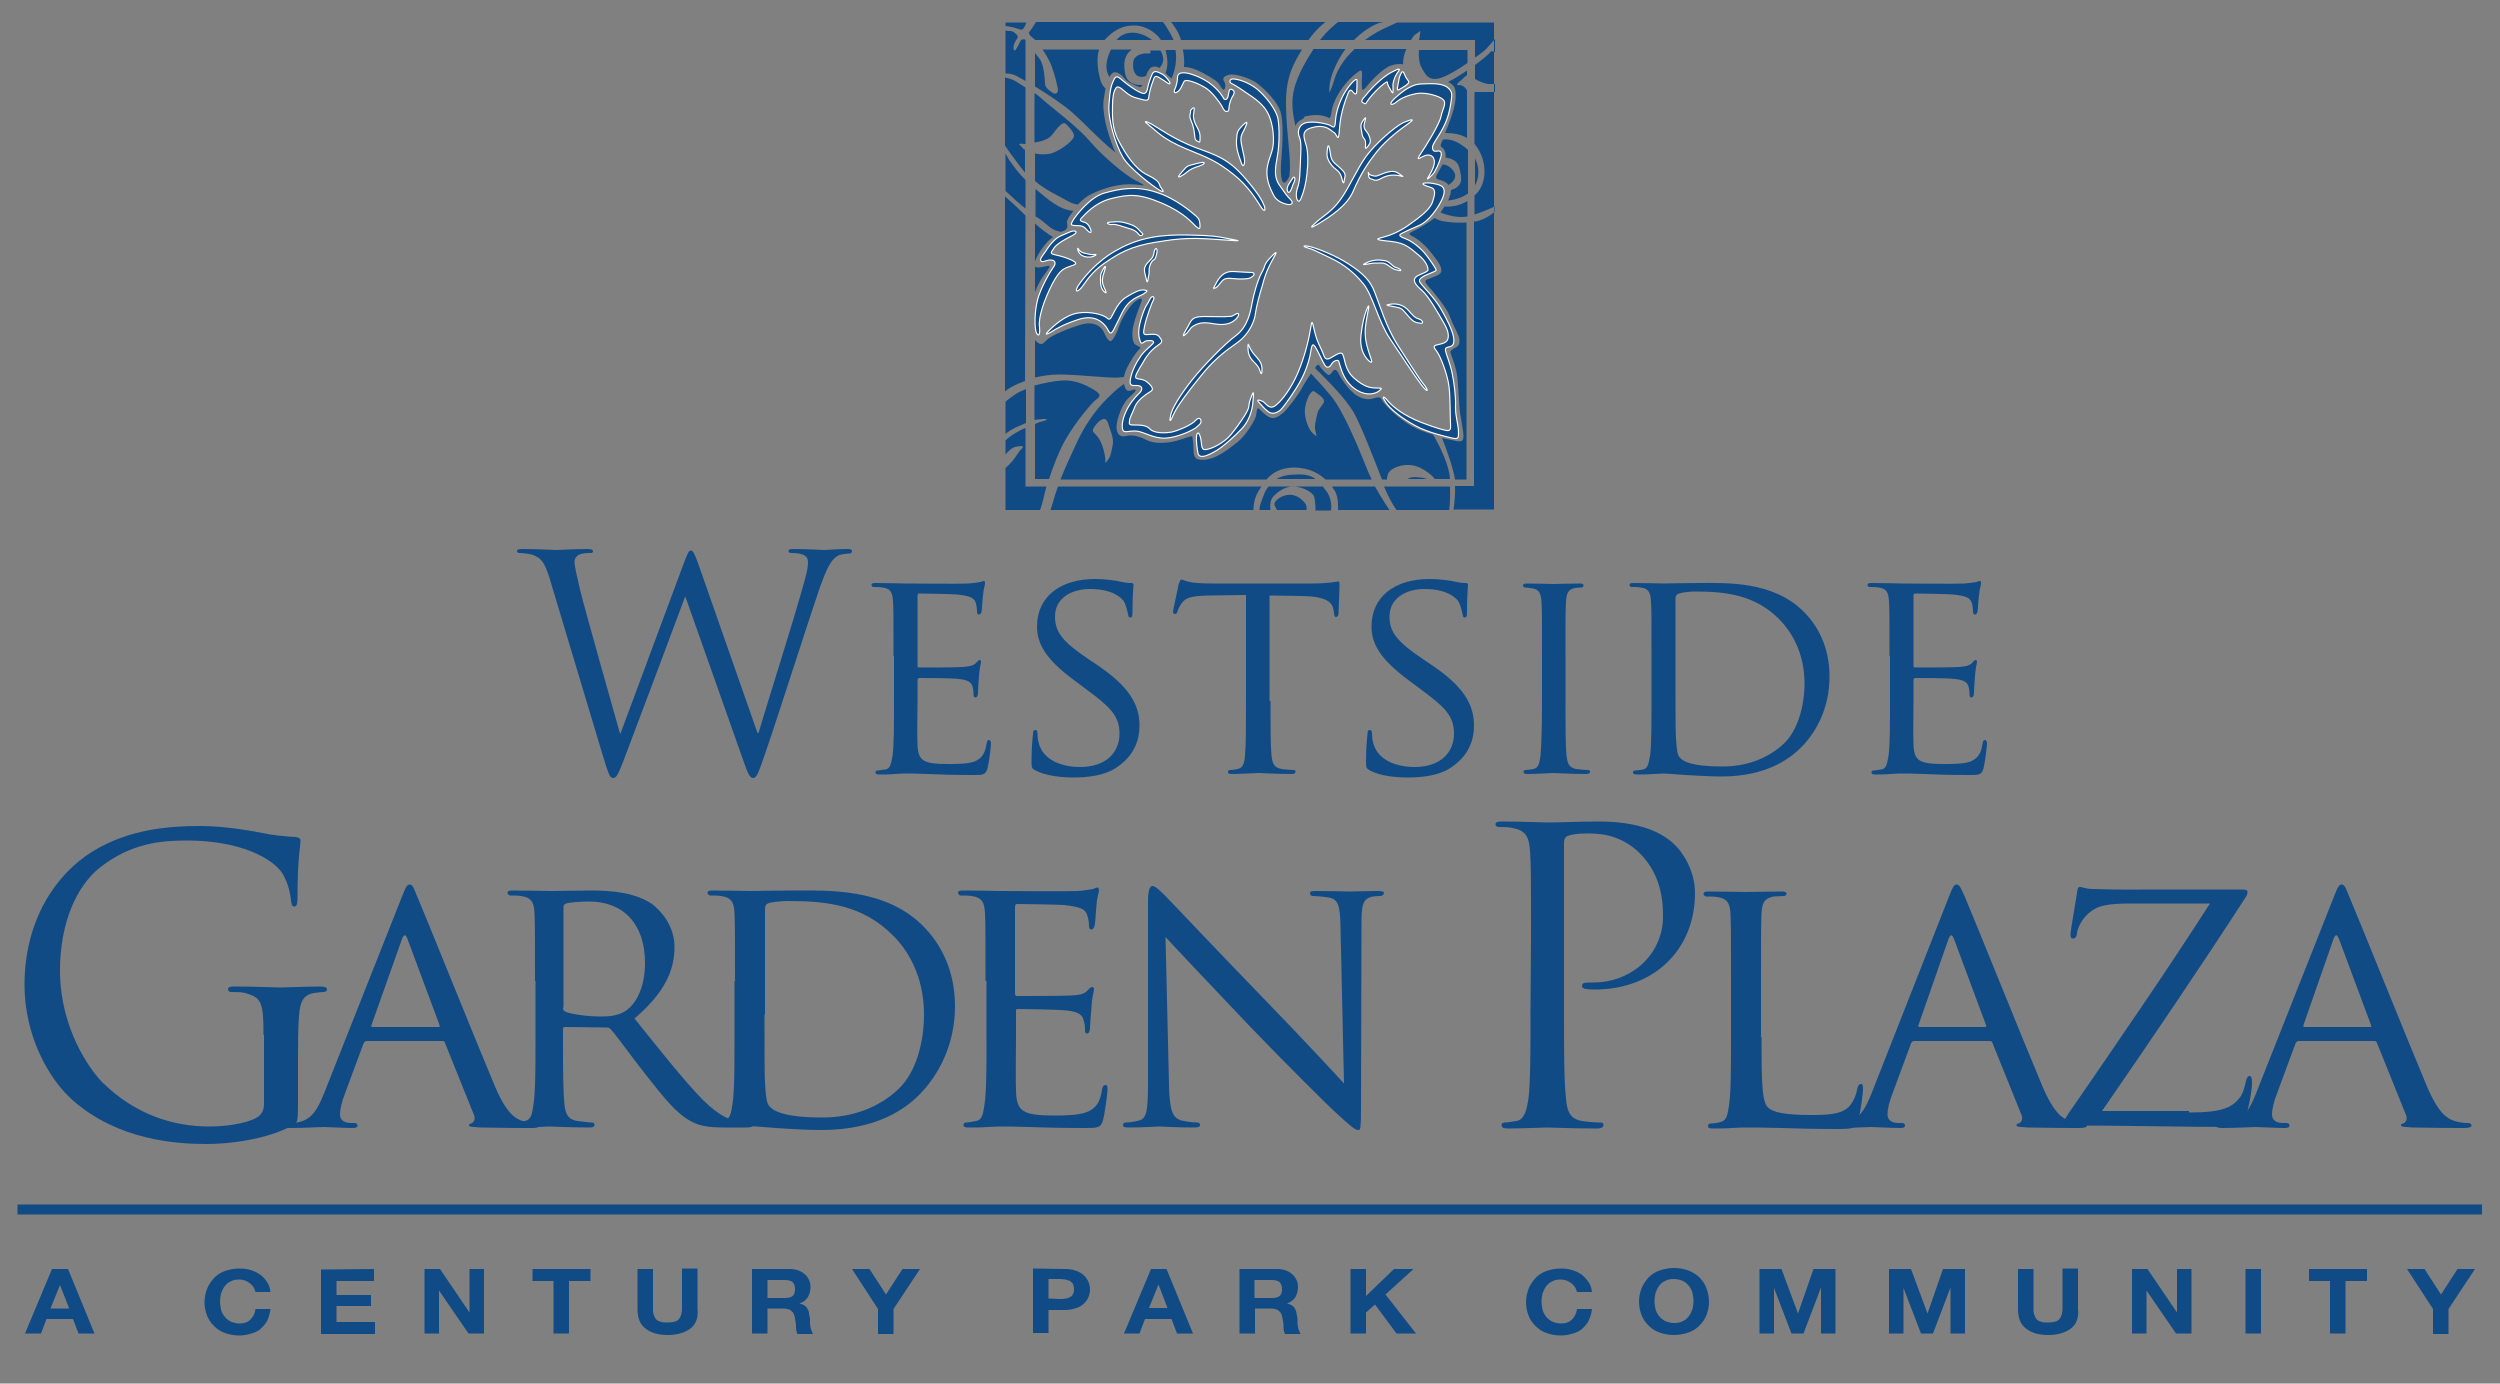 <?xml version="1.0" encoding="utf-8"?>
<!-- Generator: Adobe Illustrator 22.1.0, SVG Export Plug-In . SVG Version: 6.00 Build 0)  -->
<svg version="1.1" id="Layer_1" xmlns="http://www.w3.org/2000/svg" xmlns:xlink="http://www.w3.org/1999/xlink" x="0px" y="0px"
	 viewBox="0 0 500 276.7" style="enable-background:new 0 0 500 276.7;" xml:space="preserve">
<rect x="0" y="0" width="500" height="276.7" fill="#808080" stroke="none"/>
<style type="text/css">
	.st0{display:none;}
	.st1{display:inline;stroke:#000000;}
	.st2{fill:#104B86;stroke:#FFFFFF;stroke-width:0.23;stroke-miterlimit:3.864;}
	.st3{fill:#104B86;}
</style>
<g id="Layer_1_1_">
</g>
<g id="Layer_4" class="st0">
	<rect class="st1" width="500" height="251"/>
</g>
<g>
	<g>
		<path class="st2" d="M232,38.1c1.3,0.7,0.2-0.5,0-0.9s0-1-2.5-2.2s-4.4-4.2-5.8-6.9c-1.4-2.6-1.2-5.2-1.2-6.9s0.2-2.9,0.7-3.6
			s1.4,0.5,2.4,1.2s1.4,0.7,2.8,1.1c1.4,0.4,1.3-0.1,1.4-0.8c0.1-0.7,0.4-1.9,0.8-2.9c0.3-1,0.5-1.1,1.2-0.7
			c0.7,0.4,1.1,0.7,1.7,1.1c0.6,0.4,0.6,0,0.3-0.4s-0.7-1-1.4-1.4c-0.8-0.4-1.5-0.8-1.9-0.1c-0.4,0.8-0.8,2-1,3s-0.6,1.2-1.4,0.8
			c-0.8-0.3-2.7-1.6-3.7-2.5s-1.3-0.8-1.7,0.1c-0.4,0.9-0.7,1.6-0.9,4.7c-0.3,3,1.4,8.3,2.7,10.5C225.7,33.6,230.8,37.4,232,38.1z"
			/>
		<path class="st2" d="M235.6,18.3c0.4-0.3,0.7-0.9,0.9-1.4c0.3-0.4,0.2-0.8,0.8-0.8c0.7,0,2.5,0.6,4,1.6c1.4,1,2.6,2.8,3,3.4
			c0.3,0.6,0.6,1.2,1,1.2s0.5-0.3,0.5-0.8s0.4-1.8,0.7-2.2c0.3-0.4,0.6-1.1-0.1-1.4c-0.7-0.3-0.6,0.7-0.8,1.4
			c-0.2,0.8-0.8,0.7-0.9,0.3c-0.2-0.3-0.8-1.4-2.3-2.6c-1.4-1.2-3.8-2.2-5.1-2.4s-1.8,0.2-1.8,0.9c0,0.8-0.3,1.9-0.6,2.5
			C234.7,18.7,235.2,18.6,235.6,18.3z"/>
		<path class="st2" d="M246.3,16.7c0.7,0.3,1.9,1.1,4.2,2.7c2.2,1.6,3.6,3,4.1,6.9c0.4,3.9-0.6,4.3-1.1,6.9
			c-0.5,2.5,0.6,4.6,1.2,5.8c0.6,1.3,2.2,1.8,2.9,1.9c0.7,0.1,1.2-0.3,0.5-1s-1.2-1.4-2.3-3c-1.1-1.7-0.7-3.5-0.3-5.8
			s0.4-5.5,0.1-7.3c-0.3-1.8-2.4-4.5-4.2-6c-1.9-1.5-4-2-4.7-2C246,15.7,245.7,16.4,246.3,16.7z"/>
		<path class="st2" d="M258.6,36.9c0.3-0.6,0.5-1.1,0.3-1.4c-0.2-0.3-0.5,0.4-1,1.1c-0.5,0.7-0.6,1.4-0.3,1.8
			C258,38.8,258.4,37.5,258.6,36.9z"/>
		<path class="st2" d="M230,25.2c1.3,1,2.5,2.6,7.3,4.6c4.7,1.9,6.1,2.5,9.3,5s4.8,5.4,5.6,6.6c0.8,1.2,0.9,0.6,0.7-0.1
			c-0.3-0.7-0.6-1.9-4-5.8s-5.8-4.5-9.8-6s-7.3-3.8-8.8-4.7C228.7,24,228.7,24.2,230,25.2z"/>
		<path class="st2" d="M238.2,24.1c0.5,1.1,0.6,2,0.7,2.7c0.1,0.7,0,1.1,0.5,1.4s0.6,0.3,0.6-0.2s0.2-1.2-0.6-2.6s-0.8-2.2-0.6-3.2
			s-0.2-0.7-0.7-0.1C238.2,22.8,237.7,23,238.2,24.1z"/>
		<path class="st2" d="M248.5,25.1c-0.9,1-1.1,1.1-1.2,2.8c-0.1,1.7,0.3,2.8,0.8,4.2c0.4,1.4,0.7,1.2,0.8,0.4s-0.3-2-0.6-3.6
			s0-1.9,0.7-3.3C249.6,24.3,249.5,24.1,248.5,25.1z"/>
		<path class="st2" d="M236.6,35c0.8-0.5,0.9-0.8,1.9-1.3c0.9-0.4,2-0.6,2.3-1s-0.8-0.2-2.2,0.2c-1.4,0.3-1.4,0.6-2.3,1.6
			C235.3,35.6,235.7,35.6,236.6,35z"/>
		<path class="st2" d="M214.8,45.1c0.8,0.1,1.7-0.2,2.5,0.8c0.8,0.9,1.1,0.7,0.8-0.1s-0.8-1.3-1.4-1.4c-0.6-0.2-0.9-0.3-0.3-0.9
			c0.6-0.6,2.6-3,5.9-3.8c3.3-0.8,5.3-1.1,10,0.9s6.2,4.1,6.9,4.7C240,46,240,45.7,240,45c-0.1-0.7,0-1.1-0.8-1.8s-4.1-3.6-8.1-4.8
			c-4-1.3-7.3-0.6-10.2,0.2s-5.6,4.4-6.2,5.3C214.1,44.9,214.1,45,214.8,45.1z"/>
		<path class="st2" d="M210.5,56.7c1.6-3,2.4-3,3.7-3.5c1.4-0.4,1-0.7,0.3-1.1c-0.8-0.4-1.9-0.8-3.3-1.1c-1.4-0.3-1-0.4-0.4-1.4
			c0.6-0.9,2.5-1.9,3.7-2.5c1.3-0.7,0.6-1.1-0.3-0.8c-0.8,0.3-0.9,0.4-2.1,0.9c-1.2,0.5-2.4,2.1-3,3.1c-0.7,1-1.2,1.5-0.9,1.9
			s1-0.2,1.9-0.2s1.2,0.6,0.6,1.4c-0.6,0.8-2.6,4.2-3.2,6.6c-0.6,2.4-0.6,5.3-0.3,6.3s0.9,1.1,0.7-0.9
			C207.6,63.5,208.9,59.8,210.5,56.7z"/>
		<path class="st2" d="M222.5,44.9c0.8-0.1,1.6,0.3,3.3,0.8c1.7,0.4,1.9,1.3,2.2,1.4c0.3,0.1,0.8-0.2,0.4-0.5
			c-0.4-0.3-0.9-1.2-2-1.6c-1.1-0.4-2.1-0.8-3.9-0.6C220.7,44.4,221.7,45,222.5,44.9z"/>
		<path class="st2" d="M216.4,51.1c0.8,0.4,1.2,0.3,1.8,0.3c0.6-0.1,1.5-0.6,0.7-0.5s-1.1-0.1-1.7-0.2c-0.6-0.1-1.2-0.3-1.5-0.9
			C215.3,49.2,215.6,50.7,216.4,51.1z"/>
		<path class="st2" d="M230.8,50.5c-0.2,1.3-0.6,1.2-1.4,2.2c-0.8,1-0.5,1.6-0.2,2.9c0.3,1.3,0.3,0.8,0.5-0.3
			c0.3-1.2-0.1-1.3,0.4-2.5s0.9-0.4,1.2-1.9C231.7,49.5,231,49.3,230.8,50.5z"/>
		<path class="st2" d="M220.9,58.4c0.8,0.6-0.1-0.7-0.3-1.5s-0.2-1.3,0.3-2.7c0.4-1.3,0.1-1.1-0.4-0.1s-0.3,0.7-0.4,1.6
			C220.1,56.6,220.1,57.7,220.9,58.4z"/>
		<path class="st2" d="M245,48c4.2,0.3,2.5,0.1,0.5-0.3c-2-0.4-2.7-0.6-7.9-0.7c-5.2-0.1-9.6,0.4-14.2,3c-4.2,2.3-6.9,5.8-7.8,7.2
			c-0.8,1.4,0,1.2,0.8,0.2s1.7-2.8,4.4-4.7c4.2-3,7-3.8,11.9-4.5C237.6,47.4,240.7,47.7,245,48z"/>
		<path class="st2" d="M228.7,58.8c1-0.7,0.8-0.7,0.1-0.8c-0.8-0.1-1.9,0.4-3.5,1.4c-1.6,0.9-2.5,3.1-2.8,3.6s-0.5,1.2-1.1,0.6
			s-3.2-1.4-5.8-1s-5,2.7-5.9,3.6s-0.3,0.7,0.7,0.1c0.9-0.6,2.7-1.6,5.6-2.5c2.9-0.8,4.3,0.5,5,1.3s0.7,1.4,1.1,1.5
			c0.4,0.1,0.8-1,2.3-4C225.8,59.7,227.7,59.4,228.7,58.8z"/>
		<path class="st2" d="M240.2,84.2c0-0.4-0.4-0.9-1.1-0.1c-0.7,0.8-3.1,1.9-4.7,2.3c-1.6,0.3-3.7,0.2-4.4-0.6
			c-0.7-0.8-2-0.8-3.2-0.8s-0.9-0.3-0.9-0.8c0-0.6,0.6-1.6,1.1-2.9s2.3-2.5,3.1-3c0.8-0.4,0.2-1.2-0.7-1.9c-0.8-0.7-1.9-0.5-2.2-0.8
			s0.3-1.3,1.4-3.1c1-1.9,2.3-3,3.2-3.6s0.5-0.9,0.1-1.5s-1.1-0.6-2.2-0.5c-1.1,0.1-1.1-0.1-0.8-1.6s1.4-4.7,1.8-5.3
			c0.3-0.7-0.3-1.1-0.8,0s-0.7,0.8-1.5,3.2s-0.8,3.8-0.4,4.9c0.3,1.1,0.7,0.2,1.2,0.1s1.4-0.2,1.5,0.2c0.2,0.3-1.4,1.3-2.4,2.6
			c-1,1.4-1.9,3.1-2.2,4.7s0.3,1.4,1.4,1.4c1.1,0.1,1,0.8,0.5,1.4c-0.5,0.5-1.4,1.3-2.4,3c-1,1.8-1.3,3.4-1.1,4.3s1,0.4,2.5,0.4
			c1.4,0,3.1,1.2,5.2,1.4c2,0.3,5.6-1.1,6.9-2C240.2,84.7,240.2,84.6,240.2,84.2z"/>
		<path class="st2" d="M250.5,55.3c0.5-0.4,0.4-0.8-0.2-0.8c-0.6,0-1.6-0.1-3.6-0.2c-2-0.1-2.9,1.2-3.6,2.6
			c-0.8,1.4-0.4,0.7-0.1,0.7c0.3,0,0.6-0.4,1.4-1.4c0.8-0.9,2-0.4,3.6-0.4C249.6,55.8,250,55.7,250.5,55.3z"/>
		<path class="st2" d="M247,62.9c-1,0.6-0.8,0.3-1.5,0.4c-0.8,0.1-2,0-4.7,0s-2.5,0.9-3.5,2.5c-0.9,1.5-0.8,1.7,0.1,0.8
			c0.8-0.9,0.6-1.2,2.1-1.8c1.5-0.6,3.3,0.1,4.7,0.1s2.3-0.4,3-1.1C247.9,63.1,248,62.3,247,62.9z"/>
		<path class="st2" d="M249.6,69.6c0,1.1,0.3,1.9,1.1,2.7c0.8,0.8,1.1,1.2,1.3,1.9c0.2,0.7,0.4,0.8,0.4-0.3c0-1-0.3-1.6-1.1-2.5
			s-0.8-0.9-1.3-1.8C249.6,68.7,249.6,68.5,249.6,69.6z"/>
		<path class="st2" d="M254.7,51.6c0.8-1.4,0.7-1.5-0.7,0s-0.8,1.5-1.7,3c-0.8,1.5-1.6,4.4-1.9,6.1c-0.3,1.7-0.9,4.7-3.2,6.4
			c-2.3,1.7-6.5,6-8.8,8.9s-4.1,5.8-4.3,7.2c-0.3,1.4,0,1.1,0.6-0.3s2.6-4.2,5.3-7.5c2.6-3.3,4.9-5.1,7.5-6.9
			c2.5-1.8,3.5-4.6,3.6-5.9c0.2-1.4,0.7-3.3,1.4-5.6C253.1,54.6,253.9,53,254.7,51.6z"/>
		<path class="st2" d="M250.2,79.5c-0.5,1.4-0.3,1.1-0.5,2.1c-0.3,1-2.1,3.6-3.5,5.3c-1.4,1.7-3.9,2.9-5,3c-1.1,0.2-0.8-1.2-1.1-2.4
			c-0.3-1.2-0.7-1.1-0.8-0.3c-0.1,0.8,0.1,2.5,0.3,3.5c0.3,1,1.6,0.6,3.2-0.3c1.6-0.8,4.3-3.3,5.6-4.7c1.3-1.4,2.1-3.5,2.2-5.5
			C250.8,78.2,250.7,78.1,250.2,79.5z"/>
		<path class="st2" d="M275.3,77.6c-1.4,0-2.5-0.3-4.4-1.9s-1.9-3.8-2.3-4.7c-0.3-0.9-1.4,0-2.5,0.6s-1.2-0.2-1.6-1.2
			s-1.1-2-1.6-4.2c-0.5-2.1-0.5-2.3-0.8-0.4c-0.3,1.9-1.1,5.4-2.5,8.7c-1.4,3.3-3.3,5.7-4.5,6.6c-1.2,0.9-1.8-0.3-2.5-0.8
			c-0.8-0.4-1.4-0.4-0.8,0.2c0.6,0.6,1,1.2,1.8,1.8c0.8,0.6,1.6,0.4,2.5-0.3c0.8-0.8,3-3.9,4.2-6.2c1.2-2.3,1.8-4.8,1.9-5.8
			c0.2-0.9,0.3-1.4,0.8-0.7c0.5,0.7,1.5,3,1.9,3.6c0.3,0.6,0.8,0.8,1.3,0.1c0.4-0.8,1.1-1,1.4-0.9s0.3,1.4,1.3,3.3s2.7,3,4.1,3.3
			s2.5-0.2,2.9-0.6C276.3,77.7,276.7,77.6,275.3,77.6z"/>
		<path class="st2" d="M284.3,77c1.5,1.9,1.4,1,0.4-0.2s-3-4.5-5.3-8c-2.2-3.6-3.2-7.1-4.4-10.2c-0.9-2.5-2.4-3.9-5.1-5.7
			s-6.6-3.3-8-3.6s-1.4,0-0.3,0.3s1.3,0.5,4.3,1.9s5,3.1,6.8,5.3s3,7.5,5.2,10.8C280.1,70.9,282.8,75,284.3,77z"/>
		<path class="st2" d="M273.3,62c-0.5,1.3-0.8,2.6-1.1,5c-0.3,2.4,0.5,4.1,1.4,5s0.8,0.3,0.6-0.3c-0.2-0.6-0.9-2.4-1.1-4.1
			c-0.2-1.8,0.1-3.1,0.4-4.8C273.9,61,273.8,60.7,273.3,62z"/>
		<path class="st2" d="M279.2,53.5c-0.8-0.2-1.2-1.3-2.4-1.4c-1.2-0.2-2.3-0.1-3.4,0.4s-0.8,0.5,0.2,0.3c0.9-0.2,1.4-0.2,2.7-0.2
			c1.3,0,1.8,1.2,3.1,1.4C280.8,54.4,280,53.7,279.2,53.5z"/>
		<path class="st2" d="M283.8,63.8c-0.8-0.2-1.3-0.8-2.1-1.7c-0.8-0.9-1.9-1.4-3.3-1.3c-1.4,0.2-1.4,0.2,0.2,0.5s1.7,0.3,2.6,1.4
			c0.9,1,1.4,1.8,2.6,1.9C285,64.9,284.5,64,283.8,63.8z"/>
		<path class="st2" d="M291.1,81.4c0.1-2.1-0.3-5-0.7-6.9c-0.4-1.9-1.2-3.7-1.3-4.4c-0.1-0.7,0.4-0.6,1-0.8c0.6-0.2,0.8-0.8,0.6-1.9
			c-0.2-1.2-1.1-3.2-2.5-5.6s-3.4-4.2-4.1-5.2c-0.8-0.9,0.9-1.5,2.1-2s1.1-0.5,0.9-0.9s-1.2-1.9-2.1-3s-2.6-2.5-4-3s-1.1-0.8-0.7-1
			s1.4-0.7,3.5-1.6c2.1-0.9,3.8-3.6,4.5-5s0.8-2.6-0.2-3c-0.9-0.4-2.4-0.6-3.1-0.5c-0.8,0.1-0.4,0.4,0.9,0.8c1.4,0.3,1.1,1.4,0.6,3
			c-0.5,1.5-2.5,3-4.6,4.5s-3.9,2.2-5.5,2.6c-1.6,0.4-0.9,0.5,1.9,0.8c2.9,0.3,3.9,1.5,5.4,2.7s1.9,2.4,1.9,2.9
			c0.1,0.5-1.4,0.8-2.3,1.4c-0.9,0.7-0.3,1.6,1.1,2.8s3.3,4.7,4.2,6.2c0.9,1.5,1.2,2.5,1,3.4c-0.2,0.8-1,1-1.9,1.2s-1.2,0.3-0.4,1.3
			c0.8,1,2.2,4.7,2.5,7.1c0.3,2.5,0.2,6.4,0.3,7.5c0.1,1.1-0.1,1.4-0.8,1.3c-0.8-0.2-1.6-0.3-5-1.6c-3.4-1.3-5.7-3.1-6.7-4.3
			c-1-1.2-1.3-1-0.4,0.3c0.8,1.3,3.2,3.2,5.8,4.6c2.5,1.4,6.1,2.2,7.4,2.5s1.3,0,1.3-1.1C291.7,84.9,291.1,83.5,291.1,81.4z"/>
		<path class="st2" d="M260.2,39.7c0.6-1.4,1-3.1,1.2-5s0.3-4.5-0.3-6.1c-0.5-1.6-0.7-2.7,1.8-3.2s3.3,0.8,3.9,1.1
			c0.6,0.3,0.9,2.5,1.1-0.8s1.4-6.2,1.7-7c0.3-0.8,0.6-0.8,0.9-0.4s0.7,0.7,0.8,0.3c0.1-0.4,0.1-1.8,0.1-2.5c0-0.8-1.5,0.8-2.5,2.5
			s-1.7,3.8-1.8,5.5c-0.1,1.7-0.4,1.4-1,1c-0.6-0.3-3-0.9-4.7-0.6s-2,1.9-1.5,3s0.2,3.7,0.1,6.7s-0.5,3-0.7,4.2
			C259.1,39.5,259.6,41.1,260.2,39.7z"/>
		<path class="st2" d="M272.7,20.6c0.6,0.3,0.4,0.1,0.8-0.4c0.3-0.5,1.3-1.7,2.5-2.8c1.3-1.1,1.5-1.2,1.5-0.8c0,0.4,0.4,1,0.8,1.7
			s0.3,0,0.3-0.9c-0.1-0.9,0.4-2.2,1-3s0.3-0.8-1.4,0.1c-1.7,0.9-4,3.2-4.9,4.4C272.3,20,272.1,20.3,272.7,20.6z"/>
		<path class="st2" d="M280.2,17.7c0.7-0.4,1.3-0.8,1.5-1.1c0.3-0.3-0.4-0.7-0.7-1.5c-0.3-0.8-0.5-1.1-0.9-0.2
			c-0.4,0.9-0.2,0.7-0.5,2C279.3,18.3,279.5,18.1,280.2,17.7z"/>
		<path class="st2" d="M279.3,20.4c0.9-0.8,2.4-1.4,4.1-1.7c1.7-0.3,4.5,0.5,5.2,1.2c0.8,0.7-0.1,1.9-0.4,3.4s-3,5.9-4.1,7.5
			c-1,1.5-0.2,0.8,0.7,0.4c0.8-0.4,1.8-0.2,2,0.7c0.3,0.8-0.3,2.1-1,3.3c-0.8,1.2,0.1,0.3,0.7-0.3s1.4-2.5,1.6-3.3
			c0.3-0.8,0.2-1.5-0.5-1.4s-1,0.1-1.1-0.6s1-1.9,2.1-4s1.4-3.8,1.6-5.2c0.2-1.4,0.4-2.1-0.8-3c-1.2-0.8-3.2-0.7-5.3-0.6
			c-2.1,0.1-4.1,1.9-5.3,3C277.6,21,278.3,21.2,279.3,20.4z"/>
		<path class="st2" d="M273.1,28.4c0.1,0.8-0.2,1.5,0.2,1.2c0.3-0.3,0.5-0.6,0.7-1s-0.1-1.6-0.7-2.3c-0.6-0.7-0.6-1.1-0.3-2.1
			c0.3-1,0-0.7-0.5,0.1c-0.5,0.8-0.3,1.2-0.1,2.4C272.5,27.8,273,27.5,273.1,28.4z"/>
		<path class="st2" d="M268.5,36.2c0.3,0.9,0.3,0,0.5-0.9s-1-1.7-2-2.6c-1-0.9-0.8-1.7-1.1-3c-0.3-1.4-0.5,0.3-0.5,1.2
			c0,0.9,0.7,2.1,1.7,2.9C268.1,34.5,268.3,35.3,268.5,36.2z"/>
		<path class="st2" d="M279.7,35.1c1.4,0.3,0.9,0.3,0.2-0.3c-0.8-0.6-1.5-0.7-3-0.2c-1.4,0.5-1.5,0.8-2.5,0.5
			c-0.4-0.1-0.6-0.3-0.7-0.4c0,0.5,0,1,0.6,1.1c0.6,0.2,0.8,0.5,1.9-0.1C277.3,35.1,278.3,34.9,279.7,35.1z"/>
		<path class="st2" d="M273.7,34.7C273.7,34.7,273.7,34.6,273.7,34.7C273.7,34.3,273.6,34.5,273.7,34.7z"/>
		<path class="st2" d="M280.7,24.5c-1.7,0.8-5.7,4.3-7.5,6.8s-3.3,6.1-5.1,8.6c-1.8,2.5-3.5,3.3-4.8,4.5c-1.4,1.2-1.4,1.4,0.5,0.3
			c1.9-1.2,5.6-3.4,6.9-6.6c1.4-3.2,2.7-5.3,4.7-7.8s5-4.7,6.3-5.6C283.1,23.7,282.4,23.8,280.7,24.5z"/>
	</g>
	<g>
		<path class="st3" d="M208.7,84.2c-0.5,0.1-1.1,0.3-1.7,0.6v11h2.8c0.8-2.4,1.9-5.4,3.2-7.7c2.2-3.9,5.4-7.5,6-8s1.5-0.9,0.3-1.8
			c-1.2-0.8-3.8-2.4-6.9-2.2c-1.6,0.1-3.6,0.5-5.5,1V84c0.3-0.1,0.6-0.1,0.8-0.1C208.9,83.7,210.2,83.8,208.7,84.2z"/>
		<path class="st3" d="M209.7,30.8c-0.9,0.1-1.8,0.1-2.7-0.1v5.5c0.9,0.8,2,1.5,3.2,2.2c3.6,1.9,4.1,2.4,5.4,2.5
			c0.8-0.9,1.8-1.7,2.7-2.1c2.4-1.2,5.8-2.2,8.8-1.9c0.9,0.1,1.4,0.2,1.7,0.1c-0.6-0.4-1.2-0.7-1.7-0.9c-2.1-1.1-6.4-4.7-9-7.7
			c-2.5-3-7.9-7-9.7-8.6c-0.4-0.4-0.9-0.8-1.5-1.2v9.9c1.4-0.2,2.7-0.6,3.4-1.4c1-1.2,2.1-3,2.9-2.3c0.8,0.8,1.9,2,1.5,2.7
			C214.4,28.4,211.4,30.6,209.7,30.8z"/>
		<path class="st3" d="M263.1,95.8c-0.8-0.6-1.9-1-3.8-0.9c-1.7,0-3,0.3-4,0.9H263.1z"/>
		<path class="st3" d="M210.3,18.4c-0.8-0.5-1.3-1.1-1.3-1.7s-0.2-3.7-1-4.8c-0.2-0.3-0.6-0.8-1-1.3v6.7c2.3,1.4,5.2,3.3,7.1,4.9
			c2.6,2.2,6,6,9,8.3c-0.1-0.2-0.2-0.4-0.3-0.6c-1.5-3.8-2.5-7.8-2-10.4c0.1-0.7,0.2-1.2,0.3-1.8c-0.4-0.4-0.7-0.8-0.9-1.3
			c-0.6-1.9-1-4.4-0.4-6.5h-11.3c0.7,1,1.3,2.1,1.7,3c0.7,1.8,1.4,4.6,1.4,5.2C211.5,18.7,211,19,210.3,18.4z"/>
		<path class="st3" d="M207,52.3c0.3-1,1.2-2.4,2.1-3.5c0.5-0.6,1-1,1.5-1.4l0,0c-0.8-0.4-2.4-1.6-3.6-2.7V52.3z"/>
		<path class="st3" d="M221.9,15.4c0.2-0.4,0.4-0.6,0.6-0.8c0.7-0.5,1.8,0.3,2.4,1.1c0.6,0.8,2.2,1.4,2.7,1.6
			c0.4,0.2,0.6,0.2,0.9-0.3c-1.8,0.1-3.2-0.6-3.5-2.4c-0.4-2.2,0-3.8,1.4-4.7h-4.2C221.2,11.9,220.9,13.9,221.9,15.4z"/>
		<path class="st3" d="M229.6,10.7c-0.6-0.1-2.5,0.1-2.9,1.4c-0.3,1.3,0,4,2.5,3.1c0.3-0.9,0.7-1.6,1.2-1.8s1-0.1,1.5,0.2
			c0.8-0.9,1.1-2,0.2-3.5H230l0,0C230.2,10.5,230.2,10.7,229.6,10.7z"/>
		<path class="st3" d="M207,43.2c0.2,0.1,0.3,0.2,0.5,0.3c1.6,1,2.6,2.4,4,2.7c0.3,0.1,0.5,0.1,0.7,0.2c0.2-0.1,0.3-0.2,0.5-0.2
			c0.9-0.4,0.8-0.9,0.7-1.7c-0.1-0.3,0.4-1.3,1.3-2.3c-1.1-0.1-2.4-0.5-3.9-1.5c-1.1-0.7-2.4-1.8-3.7-2.9v5.4H207z"/>
		<path class="st3" d="M223.3,8h7.1C228.1,6.2,225,5.9,223.3,8z"/>
		<path class="st3" d="M291.9,16.3c0.5-0.3,0.8-0.8,1.4-1.2c0,0,0.1,0,0.1-0.1v-0.9c-0.2,0.1-0.4,0.3-0.6,0.4
			c-0.9,0.6-2,1.3-3.2,1.9c0.7,0.3,1.1,0.7,1.3,1.1c0.4,1,0.3,3-0.4,5.1c-0.4,1.3-1,2.9-1.5,4c1.5,0,3.1,0.2,4.4,1V18
			c-0.1-0.1-0.1-0.1-0.2-0.2c-0.5-0.7-1-0.8-1.5-0.8C291.2,17.2,291.4,16.7,291.9,16.3z"/>
		<path class="st3" d="M207,58.4c0.5-1.3,1.1-2.4,1.6-3.1c1-1.4,1.9-2.4,0.8-2.1c-0.9,0.2-2.1,0.5-2.4,0.1L207,58.4L207,58.4z"/>
		<path class="st3" d="M293.5,43.3v-3.1c-1.7,1-3.3,1.2-4.6,1.1c-0.3,0.4-0.5,0.8-0.8,1.2C289.9,43.2,291.7,43.6,293.5,43.3z"/>
		<path class="st3" d="M265,6.8c-0.2,0.3-0.6,0.7-1,1.2h6.8c1-1,2-1.8,3-2.4c1.9-1.2,3-1.2,3-1.2h-9.2C267.5,4.5,266.2,5.5,265,6.8z
			"/>
		<path class="st3" d="M290.7,34.2c-0.7-0.9-1.4-1.3-2.2-1.3c-0.4,0.8-0.9,1.6-1.1,2c-0.3,0.6-0.3,0.9,0.6,1.1
			c0.5,0.1,1.3,0.4,1.7,1C290.8,36.3,291.5,35.3,290.7,34.2z"/>
		<path class="st3" d="M282.2,47.1c0.7,0.3,2.2,1.3,3.4,2.7c1.2,1.4,2.2,2.7,2.5,3.5s0.3,1.4-0.7,1.8c-1,0.4-1.4,0.6-2,0.8
			c-0.6,0.3-0.3,0.7,0.3,1.4c0.7,0.7,3.6,4.2,4.2,5.8c0.5,1.5,1.5,3.2,1.8,4.1s0.3,1.8-0.4,2.2c-0.7,0.4-1.4,0.7-1.2,1.2
			c0.2,0.5,1.3,3.3,1.4,5.2c0.2,1.9,0.3,5.3,0.5,6.7c0.2,1.4,0.7,3.8,0.7,4.6c0,0.8-0.1,1.4-1.4,1.1c-0.5-0.1-1.6-0.3-2.9-0.6
			c0.9,2.2,2.3,6.2,2.6,8.3h2.3V44.5c-1.6,0.1-3.5,0-4.9-0.3c-0.5-0.1-1-0.3-1.5-0.6c-1.4,1.2-3.8,2.4-4.4,2.7
			C282,46.6,281.6,46.7,282.2,47.1z"/>
		<path class="st3" d="M281.5,95.8h3.9c-0.4-0.1-0.8-0.3-1.4-0.3C282.5,95.3,282,95.5,281.5,95.8z"/>
		<path class="st3" d="M293.5,29.9c-1.5-1.3-3.1-2.2-4.9-2c0,0.1-0.1,0.1-0.1,0.2c-0.3,0.6-0.6,1.1-0.1,1.4s0.8,1.1,0.7,2
			c1.3,0.2,2.5,0.7,2.8,2.2c0.5,2.1,0.6,3.1-0.9,4c-0.3,0.1-0.5,0.2-0.8,0.3l0,0c0,0.5-0.2,1.3-0.6,2.1c1.2-0.1,2.7-0.5,4-1.4v-8.8
			C293.6,29.9,293.5,29.9,293.5,29.9z"/>
		<path class="st3" d="M276.5,80.2c-0.3-0.6-0.4-0.8-1.2-0.7c-0.8,0.2-1.8,0.8-3.8-0.3c-2-1.2-3.6-4.1-3.9-4.7s-0.7-0.7-1-0.3
			c-0.3,0.4-0.6,0.8-0.9,0.8c-0.3-0.1-1.1-0.9-1.5-1.4c-0.4-0.4-0.4-1.1-1-0.3c-0.1,0.1-0.1,0.2-0.2,0.3c2.1,2.1,6.1,6,7.8,9
			c1.6,2.9,4.1,9.5,5.6,13.3h1c0-0.5,0.1-1.1,0.5-1.6c0.8-0.9,2.9-1.6,4.8-1.2s3.6,1.9,4.1,2.5c0.1,0.1,0.1,0.2,0.2,0.2h3
			c0,0,0,0,0-0.1c-0.2-2.6-1.8-6.1-3.4-8.8c-1.5-0.4-3-1-4.1-1.6C279.7,83.8,276.8,80.8,276.5,80.2z"/>
		<path class="st3" d="M293.5,10h-9.7c-0.1,1.3,0,2.6,0.5,3.5c1,1.9,1.9,3.4,5.8,1.2c1.3-0.7,2.4-1.4,3.4-2.1L293.5,10L293.5,10z"/>
		<path class="st3" d="M274.3,95.8c-0.4-0.8-0.8-1.7-1.1-2.5c-1.8-4.5-4.6-11.2-7-14.1c-1.9-2.3-3.1-3.5-4-4.5
			c-0.6,0.9-1.4,2.1-1.8,2.9c-0.7,1.3-2.8,4.1-3.8,5c-1,0.8-1.9,1.4-3,0.7c-1.1-0.7-1.5-1.4-1.9-1.6c-0.4-0.3-0.3,0.9-0.6,1.8
			c-0.3,0.8-1.9,3.6-3.7,5s-3.8,3-6,3.4c-2.2,0.3-2.7-0.3-2.7-1.9c0-1.5-0.2-2.2-0.2-2.6s-0.9,0.1-3,0.7c-2,0.6-4.7,0.7-6.2-0.1
			c-1.5-0.8-3-1.1-4.1-0.8c-1.1,0.3-1.9-0.3-1.9-1.9c0.1-1.7,1.2-4.6,2.4-5.7s1.7-1.6,1.3-1.7s-1.4,0.8-1.9-0.2
			c-0.1-0.2-0.2-0.5-0.3-0.9c-0.6,0.4-1.1,0.8-1.7,1.3c-1.8,1.7-4.7,4.2-7.5,9.9c-1.5,3.2-2.7,5.8-3.5,7.9h41.2
			c1.1-1.3,2.8-2.4,5.7-2.4c2.9,0.1,4.8,1.2,6.1,2.4h9.2L274.3,95.8L274.3,95.8z M222.5,89.2c-0.3,1.4-0.3,2-1,2.9
			c-0.7,0.8-0.3,0.7-0.5-0.8s-0.9-3.5-1.8-4.3c-0.8-0.8-0.8-0.9-0.3-1.7c0.6-0.8,1.2-1.4,1.8-1.5s0.9,0.6,1.1,1.4
			C222,85.9,222.9,87.8,222.5,89.2z M263.5,82.6c-0.3,1.2-0.7,2.7-0.4,3.7c0.3,1,0.3,1.2-0.6,0.3c-0.9-0.8-1.9-3.6-1.4-5.5
			c0.4-1.9,1.3-3.2,1.8-2.8c0.5,0.4,1.9,1.2,1.9,1.9S263.8,81.5,263.5,82.6z"/>
		<path class="st3" d="M265.1,98c-0.2-0.2-0.4-0.5-0.5-0.7h-10.9c-0.4,0.5-0.7,1-0.9,1.6c-1.1,2.6-0.9,3.1-0.9,3.1h2.2
			c0,0-0.3-1.5,0.4-2.5c0.8-1,2.5-2.3,4.3-2.2c1.8,0.1,4,1.2,4.1,2.3c0.2,1.1,0.2,2.5,0.2,2.5h3.1C266.2,102,266.6,99.8,265.1,98z"
			/>
		<path class="st3" d="M260.9,100.5c-0.6-0.7-1.8-1.8-3.5-1.5c-1.7,0.3-2.7,1.5-2.5,2s0.5,1,0.5,1h5.9
			C261.3,102,261.5,101.2,260.9,100.5z"/>
		<path class="st3" d="M251.6,98.4c0.2-0.3,0.4-0.7,0.7-1.1h-40.7c-0.3,0.9-0.6,1.6-0.7,2.1c-0.5,1.7-0.8,2.6-0.8,2.6h40.6
			C250.7,102,250.6,100.1,251.6,98.4z"/>
		<path class="st3" d="M209.3,97.3h-4.2V85.6c-0.8,0.3-1.5,0.7-2,1c-1.4,0.8-2,1.5-2,1.5v2.8c0,0,0.8-1,1.6-1.4
			c0.8-0.3,2.5-0.5,1.7,0.2s-1.2,1.7-1.9,2.5s-1.4,1.4-1.4,1.4v8.4h6.9c0,0,0.2-0.3,0.7-2.3C208.8,99.2,209,98.3,209.3,97.3z"/>
		<path class="st3" d="M205.1,36c-0.8-0.8-1.4-1.5-1.8-2c-1.1-1.5-1.5-2-1.7-2.4c-0.2-0.3-0.5-0.9-0.5-0.9v7.5c0,0,0.6,0.5,1.1,1
			c0.3,0.3,1.6,1.5,2.9,2.5V36z"/>
		<path class="st3" d="M205.1,8.1c0-0.1-0.1-0.2-0.1-0.2s-0.7-0.2-0.9,0.3c-0.3,0.5-0.3,0.7-0.8,1.5c-0.4,0.8-0.8,0.3-0.5-0.8
			c0.3-1,1.1-1.4,0.6-1.9s-0.8-0.8-1.4-0.8c-0.6,0-0.9-0.1-0.9-0.1v8.6c0,0,1-0.1,2.2,0.5c0.3,0.2,1,0.5,1.8,1L205.1,8.1L205.1,8.1z
			"/>
		<path class="st3" d="M295,37.1c0.9-1.6,0.9-3.7,0-5.4V37.1z"/>
		<path class="st3" d="M279.4,4.5c0,0-0.6,0.3-3,1.4c-1,0.5-2.2,1.2-3.4,2.1h9.2c0.4-0.6,0.6-1,1-1.2c0.6-0.3,1-1.1,0.8,0
			c0,0.3-0.1,0.7-0.2,1.2H295v3.5c1.2-0.8,2.1-1.5,2.5-2c0.9-1,1.5-1.7,1.5-1.7v2.7c0,0-0.6-0.5-0.9-0.1c-0.2,0.3-1.6,1.5-3.1,2.6
			v2.8c0.8,0.5,2.1,1,2.8,1c1,0,1.2,0,1.2,0v1.6c0,0-0.5,0-1.9,0c-0.6,0-1.4,0-2.2,0v10.4c0.1,0.1,0.3,0.3,0.4,0.5
			c2,2.7,2.4,7.4-0.4,9.8v3.8c2.2-0.7,4-1.6,4-1.6v1.1c0,0-1.4,1.2-3,1.7c-0.3,0.1-0.6,0.2-1.1,0.2v52.9H291
			c0.1,2.3-0.3,4.7-0.3,4.7h8.1V4.5H279.4z"/>
		<path class="st3" d="M290,97.3h-13.2c0.2,0.4,0.3,0.7,0.4,0.9c1,2.3,2.1,3.8,2.1,3.8h10.5C289.9,102,290.1,99.8,290,97.3z"/>
		<path class="st3" d="M266.4,97.3c0.2,0.3,0.4,0.7,0.6,0.9c0.8,1.5,0.6,3.8,0.6,3.8h10.3c0,0-1.4-2-2.9-4.7
			C275,97.3,266.4,97.3,266.4,97.3z"/>
		<path class="st3" d="M236.6,10c0.2,1.1,0.3,2.3,0.2,3.4c0.9,0,2.1,0.3,3.8,1.2c2.4,1.3,3,1.8,3.4,2.5c0.4,0.7,0.8,1.2,1,0.5
			s-0.1-1.1-0.3-1.6s0.4-1,1.5-1.1s4.1,0.8,5.4,1.9c1.4,1.1,4.1,3.7,4.6,5.9c0.5,2.2,0.3,6.1,0.1,8.9c-0.3,2.8-0.1,5.6,0.8,4.8
			c0.3-0.2,0.5-0.6,0.8-1.2c0-0.1,0-0.1,0-0.2c0.4-3.2-0.6-7.7-0.7-13.9c-0.1-5.7,1.5-8.4,3.2-11.2h-23.8L236.6,10L236.6,10z"/>
		<path class="st3" d="M203.1,5.6c0.6,0.2,1.3,0.5,1.5,0.2c0.3-0.3,0.7-1.3,0.7-1.3h-4.2v0.7C201.1,5.2,202.5,5.4,203.1,5.6z"/>
		<path class="st3" d="M205.9,6.3c-0.3,0.3,0,0.8,0.8,1.4c0.1,0.1,0.2,0.2,0.4,0.3h13.8l0,0c1.9-2,3.6-3,6.3-2.9
			c1.9,0.1,3.9,1.3,5,2.9h2.5l0,0c-0.8-1.9-2.1-3.6-2.1-3.6h-25.4C207.1,4.5,206.2,6.1,205.9,6.3z"/>
		<path class="st3" d="M261.7,8c1.6-2.3,3.4-3.6,3.4-3.6h-30.9c0,0,1.5,1.7,2,3.6H261.7z"/>
		<path class="st3" d="M234.3,15.7L234.3,15.7c0.8-1.7,1.1-3.9,0.8-5.7h-2l0,0c0.4,1.5,0.6,3.2,0,4.6
			C233.5,15.1,234,15.5,234.3,15.7z"/>
		<path class="st3" d="M268.7,12.3c-1.8,2.5-1.9,4.2-2.4,5.3c-0.5,1.2-0.5,1.2-0.4-0.3s0.8-3.6,2.2-6c0.3-0.5,0.6-1,1-1.5h-6.4
			c-1.4,2.2-3.1,5.1-3.8,7.7c-0.8,2.9-0.3,5.6,0.2,7.7c0.2-0.5,0.4-0.8,0.9-1.1c1.7-0.9,0-0.7,2-1s3.2,0.2,3.6,0.4
			c0.4,0.3,0.6-0.2,0.7-1.1s0.6-2.5,1.8-4.3c1.2-1.8,2.5-3,3.5-3.7c0.9-0.7,0.8-0.1,0.8,0.9c-0.1,1,0,1.9,0,2.4s0.5,0.2,1.1-0.6
			c0.6-0.8,3-3.4,4.7-4c1-0.3,1.8-0.4,2.4-0.2c0-1.1,0.2-2.2,0.7-3.1h-10.4C270,10.7,269.2,11.6,268.7,12.3z"/>
		<path class="st3" d="M207,75.5c1.3-0.3,2.9-0.6,4.9-0.6c3.9,0,10.2,0.8,11.9,0.6c0.3,0,0.6-0.1,1-0.1c0.1-0.8,0.5-1.7,1-2.6
			c1-1.8,1.7-2.6,2.1-3c0.4-0.4,0.2-0.3-0.7-0.8c-0.8-0.4-0.9-2.3-0.5-4c0.4-1.7,1.3-3.9,1.6-4.7s-0.3-0.8-1.4,0.1
			c-1.1,0.9-2.5,3.3-3,4.6c-0.4,1.3-1.4,3.5-1.9,3.2c-0.6-0.3-0.8-0.9-1.3-1.9s-1.9-2.1-4.4-1.4s-5.7,2.1-6.6,2.8
			c-0.9,0.7-1.2,1.6-2.2,0.8c-0.2-0.1-0.3-0.3-0.5-0.5L207,75.5L207,75.5z"/>
		<path class="st3" d="M201.1,80.4v6.4c0,0,0.3-0.4,2-1.3c0.7-0.3,1.4-0.6,2.1-0.9v-6.8c-1,0.4-1.8,0.8-2.2,1.1
			C201.7,79.8,201.1,80.3,201.1,80.4z"/>
		<path class="st3" d="M205.1,43.1c-1.1-1.1-2.8-2.7-3.2-3c-0.4-0.4-0.9-0.8-0.9-0.8v39c0,0,0.5-0.6,2.5-1.5c0.5-0.2,1-0.4,1.5-0.6
			L205.1,43.1L205.1,43.1z"/>
		<path class="st3" d="M205,28.8h0.1V17.5c-1.2-0.8-2.3-1.5-2.7-1.6c-0.7-0.3-1.4-0.4-1.4-0.4v13.6c0,0,0.9,1.4,1.7,2.4
			c0.4,0.5,1.1,1.6,2.3,3V30c-0.1-0.1-0.2-0.2-0.3-0.2C204,28.9,203.1,28.6,205,28.8z"/>
	</g>
</g>
<g>
	<path class="st3" d="M52.7,207c0-6.6-0.4-7.5-3.7-8.4c-0.6-0.2-2-0.2-2.8-0.2c-0.3,0-0.6-0.2-0.6-0.5c0-0.5,0.4-0.6,1.3-0.6
		c3.7,0,8.8,0.2,9.2,0.2s5.5-0.2,8-0.2c0.9,0,1.3,0.2,1.3,0.6c0,0.3-0.3,0.5-0.6,0.5c-0.6,0-1.1,0.1-2,0.2c-2.2,0.4-2.8,1.8-3,4.6
		c-0.2,2.6-0.2,5-0.2,8.4v9.1c0,3.7-0.1,3.8-1.1,4.4c-5.2,2.8-12.5,3.7-17.2,3.7c-6.2,0-17.7-0.8-26.7-8.7c-4.9-4.3-9.7-13-9.7-23.1
		c0-13,6.3-22.2,13.6-26.7s15.3-5.1,21.6-5.1c5.1,0,10.9,1.1,12.4,1.4c1.7,0.4,4.5,0.7,6.6,0.8c0.8,0.1,1,0.4,1,0.7
		c0,1.1-0.6,3.4-0.6,11.5c0,1.3-0.2,1.7-0.7,1.7c-0.4,0-0.5-0.5-0.6-1.2c-0.1-1.1-0.5-3.4-1.7-5.4c-2-3.1-8.6-6.6-19.1-6.6
		c-5.1,0-11.2,0.5-17.4,5.4c-4.7,3.7-8,11.1-8,20.6c0,11.4,5.8,19.7,8.6,22.5c6.4,6.2,13.8,8.7,21.3,8.7c2.9,0,7.1-0.5,9.3-1.7
		c1.1-0.6,1.6-1.5,1.6-2.8V207H52.7z"/>
	<path class="st3" d="M80.4,179.3c0.8-2.1,1.1-2.4,1.5-2.4c0.7,0,0.9,0.9,1.5,2.3c1.2,2.7,11.6,28.6,15.6,38.1
		c2.4,5.6,4.1,6.4,5.5,6.9c1,0.3,1.9,0.4,2.6,0.4c0.4,0,0.8,0.1,0.8,0.5s-0.7,0.5-1.5,0.5c-1,0-5.8,0-10.3-0.1
		c-1.3-0.1-2.3-0.1-2.3-0.4c0-0.3,0.1-0.3,0.4-0.4c0.4-0.1,1-0.7,0.6-1.7L89,208.6c-0.1-0.3-0.2-0.4-0.6-0.4h-15
		c-0.3,0-0.5,0.1-0.7,0.5l-3.7,10c-0.6,1.5-1,3.1-1,4.2c0,1.3,1.1,1.7,2.2,1.7h0.6c0.5,0,0.7,0.2,0.7,0.5c0,0.4-0.4,0.5-1,0.5
		c-1.5,0-5.1-0.2-5.8-0.2c-0.7,0-3.9,0.2-6.6,0.2c-0.8,0-1.3-0.1-1.3-0.5c0-0.3,0.3-0.5,0.6-0.5c0.4,0,1.4-0.1,1.9-0.1
		c3-0.4,4.2-2.6,5.5-5.8L80.4,179.3z M87.7,205.4c0.3,0,0.3-0.1,0.2-0.4l-6.4-17.2c-0.4-1-0.7-1-1.1,0L74.3,205
		c-0.1,0.3,0,0.4,0.2,0.4H87.7z"/>
	<path class="st3" d="M107,196.2c0-9.7,0-11.5-0.1-13.5c-0.1-2.1-0.5-3.2-2.7-3.5c-0.5-0.1-1.6-0.1-2.2-0.1c-0.2,0-0.5-0.3-0.5-0.5
		c0-0.4,0.3-0.5,1-0.5c3,0,7.3,0.1,7.7,0.1c0.7,0,6.1-0.1,8.1-0.1c4.1,0,8.7,0.4,12.1,2.7c1.6,1.2,4.5,4.2,4.5,8.6
		c0,4.6-1.9,9.1-8,14.3c5.3,6.6,9.8,12.3,13.6,16.2c3.5,3.5,5.6,4.1,7.2,4.4c1.3,0.2,1.9,0.2,2.3,0.2c0.4,0,0.6,0.3,0.6,0.5
		c0,0.4-0.4,0.5-1.5,0.5H145c-3.7,0-5.3-0.4-6.9-1.3c-2.8-1.5-5.2-4.5-8.9-9.2c-2.7-3.4-5.6-7.5-7-9.1c-0.3-0.3-0.4-0.4-0.9-0.4
		l-8.3-0.1c-0.3,0-0.4,0.1-0.4,0.5v1.5c0,6,0,10.9,0.3,13.5c0.2,1.8,0.6,3,2.6,3.3c0.9,0.1,2.3,0.3,2.9,0.3c0.4,0,0.5,0.3,0.5,0.5
		c0,0.3-0.3,0.5-1,0.5c-3.5,0-7.7-0.2-8-0.2c-0.1,0-4.4,0.2-6.4,0.2c-0.7,0-1-0.1-1-0.5c0-0.2,0.1-0.5,0.5-0.5c0.6,0,1.4-0.1,2-0.3
		c1.3-0.3,1.4-1.5,1.7-3.3c0.4-2.6,0.4-7.5,0.4-13.6v-11.1L107,196.2L107,196.2z M112.6,201.5c0,0.4,0.1,0.6,0.4,0.8
		c1,0.5,4.3,1,7.2,1c1.5,0,3.3-0.1,4.9-1.1c2.2-1.5,3.9-4.8,3.9-9.6c0-7.8-4.3-12.3-11.2-12.3c-1.9,0-4,0.2-4.6,0.4
		c-0.3,0.1-0.5,0.4-0.5,0.7v20.1L112.6,201.5L112.6,201.5z"/>
	<path class="st3" d="M147,196.2c0-9.7,0-11.5-0.1-13.5c-0.1-2.1-0.5-3.2-2.7-3.5c-0.5-0.1-1.6-0.1-2.2-0.1c-0.2,0-0.5-0.3-0.5-0.5
		c0-0.4,0.3-0.5,1-0.5c3,0,7.2,0.1,7.5,0.1c0.7,0,4.9-0.1,8.7-0.1c6.5,0,18.4-0.6,26,7.2c3.2,3.2,6.3,8.5,6.3,15.9
		c0,7.9-3.4,13.9-7,17.6c-2.8,2.9-8.6,7.2-19.7,7.2c-2.8,0-6.3-0.2-9.1-0.4s-5-0.4-5.3-0.4c-0.1,0-1.3,0.1-2.7,0.1
		c-1.3,0.1-2.9,0.1-3.9,0.1c-0.7,0-1-0.1-1-0.5c0-0.2,0.1-0.5,0.5-0.5c0.6,0,1.4-0.1,2-0.3c1.3-0.3,1.4-1.5,1.7-3.3
		c0.4-2.6,0.4-7.5,0.4-13.6v-11H147z M152.9,202.9c0,6.6,0,12.5,0.1,13.6c0.1,1.6,0.2,3.8,0.7,4.5c0.8,1.2,3.1,2.5,10.8,2.5
		c6,0,11.3-2,15.2-5.7c3.4-3.2,5.1-9.1,5.1-14.9c0-8-3.5-13.1-6.1-15.7c-6.1-6.2-13.3-7-21-7c-1.3,0-3.3,0.2-3.9,0.4
		c-0.6,0.2-0.8,0.5-0.8,1.3v21L152.9,202.9L152.9,202.9z"/>
	<path class="st3" d="M197.1,196.2c0-9.7,0-11.5-0.1-13.5c-0.1-2.1-0.5-3.2-2.7-3.5c-0.5-0.1-1.6-0.1-2.2-0.1
		c-0.2,0-0.5-0.3-0.5-0.5c0-0.4,0.3-0.5,1-0.5c3,0,7.2,0.1,7.5,0.1c0.4,0,14,0.1,15.5,0c1.3-0.1,2.4-0.3,3-0.4
		c0.3-0.1,0.6-0.3,0.9-0.3c0.2,0,0.3,0.3,0.3,0.6c0,0.4-0.4,1.2-0.5,3c-0.1,0.6-0.2,3.4-0.4,4.1c-0.1,0.3-0.3,0.7-0.6,0.7
		c-0.4,0-0.5-0.3-0.5-0.8c0-0.4-0.1-1.5-0.4-2.2c-0.4-1-1.1-1.5-4.6-1.9c-1.1-0.1-8.6-0.2-9.4-0.2c-0.3,0-0.4,0.2-0.4,0.7v17
		c0,0.4,0,0.7,0.4,0.7c0.8,0,9.4,0,10.8-0.1c1.5-0.1,2.5-0.2,3.2-0.9c0.4-0.4,0.7-0.8,1-0.8c0.2,0,0.4,0.1,0.4,0.5s-0.4,1.4-0.5,3.5
		c-0.1,1.3-0.3,3.6-0.3,4.1s-0.1,1.2-0.6,1.2c-0.3,0-0.4-0.2-0.4-0.6c0-0.6,0-1.3-0.3-2.1c-0.2-0.9-0.8-1.6-3.3-1.9
		c-1.8-0.2-8.7-0.3-9.8-0.3c-0.4,0-0.4,0.2-0.4,0.4v5.2c0,2.1-0.1,9.4,0,10.7c0.1,4.2,1.3,5,7.7,5c1.7,0,4.8,0,6.5-0.7
		s2.6-1.8,3-4.4c0.1-0.7,0.3-1,0.7-1s0.4,0.5,0.4,1c0,0.4-0.5,4.7-0.9,6c-0.4,1.6-1.1,1.6-3.6,1.6c-4.9,0-8.6-0.1-11.3-0.2
		c-2.7-0.1-4.4-0.1-5.4-0.1c-0.1,0-1.4,0-2.8,0.1c-1.3,0.1-2.7,0.1-3.8,0.1c-0.7,0-1-0.1-1-0.5c0-0.2,0.1-0.5,0.5-0.5
		c0.6,0,1.4-0.2,2-0.3c1.3-0.2,1.4-1.5,1.7-3.3c0.4-2.6,0.4-7.5,0.4-13.6v-11.1H197.1z"/>
	<path class="st3" d="M233.8,216.9c0.1,5.2,0.7,6.7,2.5,7.2c1.2,0.3,2.7,0.4,3.2,0.4c0.3,0,0.5,0.2,0.5,0.5c0,0.4-0.4,0.5-1.2,0.5
		c-3.7,0-6.3-0.2-6.9-0.2c-0.6,0-3.3,0.2-6.3,0.2c-0.7,0-1-0.1-1-0.5c0-0.3,0.2-0.5,0.5-0.5c0.5,0,1.7-0.1,2.7-0.4
		c1.6-0.4,1.8-2.1,1.8-7.8v-35.9c0-2.5,0.4-3.2,0.9-3.2c0.7,0,1.8,1.3,2.5,1.9c1,1,10.5,11.1,20.5,21.4c6.4,6.6,13.4,14.1,15.3,16.2
		l-0.7-31.4c-0.1-4.1-0.4-5.5-2.4-5.8c-1.2-0.2-2.7-0.3-3.2-0.3c-0.4,0-0.5-0.4-0.5-0.6c0-0.4,0.5-0.4,1.3-0.4c3,0,6,0.1,6.8,0.1
		c0.7,0,2.9-0.1,5.5-0.1c0.7,0,1.2,0.1,1.2,0.4c0,0.2-0.3,0.6-0.7,0.6c-0.3,0-0.8,0-1.5,0.1c-2.1,0.4-2.3,1.7-2.3,5.5l-0.1,36.7
		c0,4.1-0.1,4.5-0.5,4.5c-0.7,0-1.3-0.5-4.9-3.8c-0.7-0.6-10-9.8-16.9-17c-7.5-7.9-14.8-15.6-16.8-17.8L233.8,216.9z"/>
	<path class="st3" d="M306.2,187.7c0-12.7,0-14.9-0.2-17.5c-0.2-2.8-0.8-4.1-3.5-4.6c-0.6-0.2-2-0.2-2.8-0.2c-0.3,0-0.6-0.2-0.6-0.5
		c0-0.5,0.4-0.6,1.3-0.6c3.7,0,8.5,0.2,9.2,0.2c1.8,0,6.5-0.2,10.2-0.2c10.1,0,13.8,3.4,15.1,4.6c1.8,1.7,4.1,5.4,4.1,9.7
		c0,11.5-8.4,19.3-20,19.3c-0.4,0-1.3,0-1.7-0.1c-0.4,0-0.9-0.2-0.9-0.6c0-0.7,0.5-0.7,2.2-0.7c7.9,0,14-5.8,14-13.2
		c0-2.7-0.2-8.1-4.5-12.5s-9.3-4.1-11.1-4.1c-1.4,0-2.8,0.2-3.5,0.5c-0.5,0.2-0.7,0.7-0.7,1.5v33.4c0,7.8,0,14.2,0.4,17.6
		c0.2,2.4,0.7,4.1,3.2,4.5c1.1,0.2,2.9,0.3,3.7,0.3c0.5,0,0.6,0.2,0.6,0.5c0,0.4-0.4,0.7-1.3,0.7c-4.5,0-9.6-0.2-10-0.2
		c-0.2,0-5.4,0.2-7.8,0.2c-0.9,0-1.3-0.2-1.3-0.7c0-0.2,0.2-0.5,0.6-0.5c0.7,0,1.7-0.2,2.4-0.3c1.6-0.3,2-2.1,2.4-4.5
		c0.4-3.4,0.4-9.8,0.4-17.6L306.2,187.7L306.2,187.7z"/>
	<path class="st3" d="M352.3,207.4c0,9.2,0.1,13,1.3,14.1c1,1,3.5,1.5,8.6,1.5c3.4,0,6.3-0.1,7.8-1.9c0.8-1,1.3-2.3,1.5-3.5
		c0.1-0.4,0.3-0.8,0.7-0.8c0.3,0,0.4,0.3,0.4,1s-0.4,4.4-1,6.3c-0.4,1.5-0.7,1.7-4.1,1.7c-4.6,0-8.3-0.1-11.3-0.2
		c-3-0.1-5.2-0.1-7.1-0.1c-0.3,0-1.4,0-2.7,0.1c-1.3,0.1-2.7,0.1-3.8,0.1c-0.7,0-1-0.1-1-0.5c0-0.2,0.1-0.5,0.5-0.5
		c0.6,0,1.4-0.1,2-0.3c1.3-0.3,1.4-1.5,1.7-3.3c0.4-2.6,0.4-7.5,0.4-13.6v-11.1c0-9.7,0-11.5-0.1-13.5c-0.1-2.1-0.5-3.2-2.7-3.5
		c-0.5-0.1-1.6-0.1-2.2-0.1c-0.2,0-0.5-0.3-0.5-0.5c0-0.4,0.3-0.5,1-0.5c3,0,7,0.1,7.4,0.1c0.3,0,5.2-0.1,7.2-0.1c0.7,0,1,0.1,1,0.5
		c0,0.2-0.3,0.4-0.5,0.4c-0.4,0-1.4,0.1-2.1,0.1c-1.9,0.4-2.3,1.3-2.4,3.5c-0.1,2-0.1,3.8-0.1,13.5v11.1H352.3z"/>
	<path class="st3" d="M389.8,179.3c0.8-2.1,1.1-2.4,1.5-2.4c0.7,0,0.9,0.9,1.6,2.3c1.2,2.7,11.6,28.6,15.6,38.1
		c2.4,5.6,4.1,6.4,5.5,6.9c1,0.3,1.9,0.4,2.6,0.4c0.4,0,0.8,0.1,0.8,0.5s-0.7,0.5-1.5,0.5c-1,0-5.8,0-10.3-0.1
		c-1.3-0.1-2.3-0.1-2.3-0.4c0-0.3,0.1-0.3,0.4-0.4c0.4-0.1,1-0.7,0.6-1.7l-5.8-14.4c-0.1-0.3-0.2-0.4-0.6-0.4h-15
		c-0.3,0-0.5,0.1-0.7,0.5l-3.7,10c-0.6,1.5-1,3.1-1,4.2c0,1.3,1.1,1.7,2.2,1.7h0.6c0.5,0,0.7,0.2,0.7,0.5c0,0.4-0.4,0.5-1,0.5
		c-1.6,0-5.1-0.2-5.8-0.2c-0.7,0-3.9,0.2-6.6,0.2c-0.8,0-1.3-0.1-1.3-0.5c0-0.3,0.3-0.5,0.6-0.5c0.4,0,1.4-0.1,1.9-0.1
		c3-0.4,4.2-2.6,5.5-5.8L389.8,179.3z M397,205.4c0.3,0,0.3-0.1,0.2-0.4l-6.4-17.2c-0.4-1-0.7-1-1.1,0l-6,17.2
		c-0.1,0.3,0,0.4,0.2,0.4H397z"/>
	<path class="st3" d="M437.8,222.5c6.9,0,8.6-1.1,10.1-2.9c0.7-0.8,1.1-2.5,1.3-3.4c0.1-0.6,0.4-1,0.7-1s0.5,0.2,0.5,1.4
		c0,2-0.9,5.7-1.3,7.2c-0.4,1.6-0.4,1.6-1.9,1.6c-10.8,0-21.8-0.3-33.2-0.3c-0.7,0-1.2-0.1-1.2-0.5c0-0.3,0.1-0.7,0.9-1.9
		c9.7-14.1,19.3-28,28.3-42h-13.7c-3.3,0-7.2-0.1-9.2,1c-2.3,1.2-3.5,3.5-3.7,4.9c-0.1,1-0.5,1.1-0.9,1.1c-0.3,0-0.4-0.3-0.4-0.8
		c0-0.7,1-6.4,1.3-8.3c0.1-0.9,0.2-1.2,0.6-1.2c0.6,0,1,0.4,2.7,0.4c6.2,0.2,9.3,0.1,11.4,0.1h18.1c1,0,1.3,0.1,1.3,0.5
		c0,0.3-0.1,0.7-0.4,1.1c-9.4,14.5-18.9,28.5-28.7,42.7h17.4L437.8,222.5L437.8,222.5z"/>
	<path class="st3" d="M466.8,179.3c0.8-2.1,1.1-2.4,1.5-2.4c0.7,0,0.9,0.9,1.5,2.3c1.2,2.7,11.6,28.6,15.6,38.1
		c2.4,5.6,4.1,6.4,5.5,6.9c1,0.3,1.9,0.4,2.6,0.4c0.4,0,0.8,0.1,0.8,0.5s-0.7,0.5-1.5,0.5c-1,0-5.8,0-10.3-0.1
		c-1.3-0.1-2.3-0.1-2.3-0.4c0-0.3,0.1-0.3,0.4-0.4c0.4-0.1,1-0.7,0.6-1.7l-5.8-14.4c-0.1-0.3-0.2-0.4-0.6-0.4h-15
		c-0.3,0-0.5,0.1-0.7,0.5l-3.7,10c-0.6,1.5-1,3.1-1,4.2c0,1.3,1.1,1.7,2.2,1.7h0.6c0.5,0,0.7,0.2,0.7,0.5c0,0.4-0.4,0.5-1,0.5
		c-1.6,0-5.1-0.2-5.8-0.2c-0.7,0-3.9,0.2-6.6,0.2c-0.8,0-1.3-0.1-1.3-0.5c0-0.3,0.3-0.5,0.6-0.5c0.4,0,1.4-0.1,1.9-0.1
		c3-0.4,4.2-2.6,5.5-5.8L466.8,179.3z M474,205.4c0.3,0,0.3-0.1,0.2-0.4l-6.4-17.2c-0.4-1-0.7-1-1.1,0l-6,17.2
		c-0.1,0.3,0,0.4,0.2,0.4H474z"/>
</g>
<g>
	<path class="st3" d="M151.5,146.6h0.2c1.6-5.5,7.1-22.7,9.2-30.4c0.6-2.2,0.7-3,0.7-3.8c0-1.1-0.7-1.8-3.4-1.8
		c-0.3,0-0.5-0.2-0.5-0.4c0-0.3,0.3-0.4,1-0.4c3,0,5.5,0.2,6.1,0.2c0.4,0,3-0.2,4.8-0.2c0.5,0,0.8,0.1,0.8,0.4s-0.2,0.5-0.5,0.5
		c-0.2,0-1.4,0.1-2,0.3c-1.8,0.7-2.7,3.2-3.9,6.4c-2.6,7.6-8.6,26.5-10.9,33.1c-1.5,4.4-1.8,5.1-2.5,5.1c-0.6,0-1-0.8-1.8-3.1
		l-11.7-33.1H137c-2.1,5.7-10.3,27.5-12.4,33c-1,2.5-1.3,3.2-2,3.2c-0.6,0-0.9-0.7-2.1-4.7l-10.6-35.3c-1-3.2-1.7-4-3.3-4.6
		c-0.8-0.3-2.3-0.4-2.7-0.4c-0.3,0-0.5-0.1-0.5-0.4s0.4-0.4,1-0.4c3.1,0,6.4,0.2,7,0.2c0.5,0,3.2-0.2,6.1-0.2c0.8,0,1.1,0.2,1.1,0.4
		c0,0.4-0.3,0.4-0.6,0.4c-0.5,0-1.6,0-2.3,0.4c-0.4,0.2-0.8,0.7-0.8,1.4c0,0.8,0.5,2.9,1.1,5.5c0.9,3.8,7.1,25.6,8,28.8h0.1
		l12.6-33.9c0.9-2.4,1.1-2.7,1.5-2.7s0.8,0.8,1.5,2.8L151.5,146.6z"/>
	<path class="st3" d="M178.7,131.2c0-7.9,0-9.3-0.1-10.9c-0.1-1.7-0.4-2.6-2.1-2.8c-0.4-0.1-1.3-0.1-1.8-0.1c-0.2,0-0.4-0.2-0.4-0.4
		c0-0.3,0.2-0.4,0.8-0.4c2.4,0,5.8,0.1,6.1,0.1c0.4,0,11.3,0.1,12.5,0c1-0.1,2-0.2,2.4-0.3c0.2-0.1,0.5-0.2,0.7-0.2s0.2,0.2,0.2,0.5
		c0,0.4-0.3,1-0.4,2.4c-0.1,0.5-0.2,2.7-0.3,3.3c-0.1,0.2-0.2,0.5-0.5,0.5s-0.4-0.2-0.4-0.7c0-0.4-0.1-1.2-0.3-1.8
		c-0.4-0.8-0.9-1.2-3.7-1.5c-0.9-0.1-7-0.2-7.6-0.2c-0.2,0-0.3,0.2-0.3,0.5V133c0,0.4,0,0.5,0.3,0.5c0.7,0,7.6,0,8.7-0.1
		c1.2-0.1,2-0.2,2.6-0.7c0.4-0.4,0.6-0.7,0.8-0.7s0.3,0.1,0.3,0.4c0,0.3-0.3,1.1-0.4,2.8c-0.1,1-0.2,2.9-0.2,3.3c0,0.4-0.1,1-0.5,1
		c-0.2,0-0.4-0.2-0.4-0.5c0-0.5,0-1-0.2-1.7s-0.7-1.3-2.7-1.5c-1.4-0.2-7-0.2-7.9-0.2c-0.3,0-0.4,0.2-0.4,0.4v4.2
		c0,1.7-0.1,7.6,0,8.6c0.1,3.4,1.1,4,6.2,4c1.4,0,3.9,0,5.2-0.5c1.4-0.6,2.1-1.5,2.4-3.5c0.1-0.6,0.2-0.8,0.5-0.8s0.4,0.4,0.4,0.8
		c0,0.4-0.4,3.8-0.7,4.9c-0.4,1.3-0.9,1.3-2.9,1.3c-3.9,0-7-0.1-9.1-0.2c-2.2-0.1-3.6-0.1-4.3-0.1c-0.1,0-1.1,0-2.3,0.1
		c-1,0.1-2.2,0.1-3,0.1c-0.5,0-0.8-0.1-0.8-0.4c0-0.2,0.1-0.4,0.4-0.4c0.5,0,1.1-0.2,1.6-0.2c1-0.2,1.1-1.2,1.4-2.7
		c0.3-2.1,0.3-6.1,0.3-10.9v-9.1L178.7,131.2L178.7,131.2z"/>
	<path class="st3" d="M207.1,154.1c-0.7-0.4-0.8-0.5-0.8-1.9c0-2.5,0.2-4.5,0.3-5.4c0-0.5,0.1-0.8,0.4-0.8c0.3,0,0.5,0.2,0.5,0.6
		s0,1.1,0.2,1.8c0.8,3.7,4.8,5,8.3,5c5.2,0,7.9-2.9,7.9-6.7c0-3.6-2-5.4-6.6-8.8l-2.4-1.8c-5.7-4.2-7.5-7.3-7.5-10.8
		c0-6,4.7-9.5,11.6-9.5c2.1,0,4.2,0.3,5.4,0.6c1,0.2,1.4,0.2,1.8,0.2c0.4,0,0.5,0.1,0.5,0.4c0,0.2-0.2,1.9-0.2,5.4
		c0,0.8-0.1,1.1-0.4,1.1c-0.4,0-0.4-0.2-0.5-0.7c-0.1-0.6-0.5-2-0.8-2.5c-0.4-0.6-2.1-2.5-6.8-2.5c-3.8,0-7,1.9-7,5.5
		c0,3.2,1.6,5.1,6.8,8.6l1.5,1c6.4,4.3,8.6,7.9,8.6,12.2c0,3-1.1,6.2-4.9,8.6c-2.2,1.4-5.5,1.8-8.3,1.8
		C212.3,155.5,209.3,155.2,207.1,154.1z"/>
	<path class="st3" d="M254.1,140.2c0,4.9,0,8.9,0.2,10.9c0.2,1.5,0.4,2.4,2,2.7c0.7,0.1,1.9,0.2,2.4,0.2c0.4,0,0.4,0.2,0.4,0.4
		s-0.2,0.4-0.8,0.4c-2.9,0-6.2-0.2-6.5-0.2c-0.2,0-3.9,0.2-5.4,0.2c-0.6,0-0.8-0.1-0.8-0.4c0-0.2,0.1-0.4,0.4-0.4
		c0.5,0,1.1-0.1,1.5-0.2c1.1-0.2,1.4-1.2,1.5-2.7c0.2-2.1,0.2-6.1,0.2-10.9V119l-7.6,0.1c-3.3,0.1-4.5,0.4-5.3,1.6
		c-0.6,0.9-0.7,1.2-0.8,1.6s-0.3,0.5-0.5,0.5c-0.1,0-0.4-0.1-0.4-0.4c0-0.5,1.1-5.1,1.1-5.5c0.1-0.3,0.4-1,0.5-1
		c0.4,0,0.9,0.4,2.3,0.6c1.5,0.2,3.5,0.2,4.1,0.2h19.8c1.7,0,2.9-0.1,3.8-0.2c0.8-0.1,1.2-0.2,1.5-0.2c0.2,0,0.2,0.3,0.2,0.6
		c0,1.5-0.2,5.2-0.2,5.8c0,0.4-0.2,0.7-0.5,0.7c-0.2,0-0.4-0.2-0.4-0.9l-0.1-0.5c-0.2-1.5-1.3-2.7-6.3-2.8l-6.5-0.1v21.1H254.1z"/>
	<path class="st3" d="M274,154.1c-0.7-0.4-0.8-0.5-0.8-1.9c0-2.5,0.2-4.5,0.3-5.4c0-0.5,0.1-0.8,0.4-0.8s0.5,0.2,0.5,0.6
		s0,1.1,0.2,1.8c0.8,3.7,4.8,5,8.3,5c5.2,0,7.9-2.9,7.9-6.7c0-3.6-2-5.4-6.6-8.8l-2.4-1.8c-5.7-4.2-7.5-7.3-7.5-10.8
		c0-6,4.7-9.5,11.6-9.5c2.1,0,4.2,0.3,5.4,0.6c1,0.2,1.4,0.2,1.8,0.2s0.5,0.1,0.5,0.4c0,0.2-0.2,1.9-0.2,5.4c0,0.8-0.1,1.1-0.4,1.1
		c-0.4,0-0.4-0.2-0.5-0.7c-0.1-0.6-0.5-2-0.8-2.5c-0.4-0.6-2.1-2.5-6.8-2.5c-3.8,0-7,1.9-7,5.5c0,3.2,1.6,5.1,6.8,8.6l1.5,1
		c6.4,4.3,8.6,7.9,8.6,12.2c0,3-1.1,6.2-4.9,8.6c-2.2,1.4-5.5,1.8-8.3,1.8C279.1,155.5,276.1,155.2,274,154.1z"/>
	<path class="st3" d="M313.1,140.2c0,4.9,0,8.9,0.2,10.9c0.2,1.5,0.4,2.4,1.9,2.7c0.8,0.1,1.9,0.2,2.4,0.2c0.3,0,0.4,0.2,0.4,0.4
		s-0.2,0.4-0.8,0.4c-2.9,0-6.3-0.2-6.5-0.2c-0.3,0-3.6,0.2-5.2,0.2c-0.5,0-0.8-0.1-0.8-0.4c0-0.2,0.1-0.4,0.4-0.4
		c0.5,0,1.1-0.1,1.6-0.2c1-0.2,1.2-1.2,1.4-2.7c0.2-2.1,0.3-6.1,0.3-10.9v-8.9c0-7.9,0-9.3-0.1-10.9c-0.1-1.7-0.5-2.5-1.7-2.7
		c-0.6-0.1-1.2-0.2-1.6-0.2c-0.2,0-0.4-0.2-0.4-0.4c0-0.3,0.2-0.4,0.8-0.4c1.7,0,5,0.1,5.3,0.1c0.2,0,3.6-0.1,5.2-0.1
		c0.6,0,0.8,0.1,0.8,0.4c0,0.2-0.2,0.4-0.4,0.4c-0.4,0-0.7,0-1.3,0.1c-1.4,0.3-1.7,1-1.8,2.8c-0.1,1.6-0.1,3-0.1,10.9L313.1,140.2
		L313.1,140.2z"/>
	<path class="st3" d="M330.3,131.2c0-7.9,0-9.3-0.1-10.9c-0.1-1.7-0.4-2.6-2.1-2.8c-0.4-0.1-1.3-0.1-1.8-0.1c-0.2,0-0.4-0.2-0.4-0.4
		c0-0.3,0.2-0.4,0.8-0.4c2.4,0,5.8,0.1,6.1,0.1c0.6,0,3.9-0.1,7-0.1c5.2,0,14.8-0.5,21,5.8c2.6,2.6,5.1,6.8,5.1,12.9
		c0,6.4-2.7,11.2-5.7,14.2c-2.3,2.3-7,5.8-15.9,5.8c-2.3,0-5.1-0.2-7.3-0.3c-2.3-0.2-4-0.3-4.3-0.3c-0.1,0-1.1,0.1-2.1,0.1
		c-1.1,0.1-2.3,0.1-3.2,0.1c-0.5,0-0.8-0.1-0.8-0.4c0-0.2,0.1-0.4,0.4-0.4c0.5,0,1.1-0.1,1.6-0.2c1-0.2,1.1-1.2,1.4-2.7
		c0.3-2.1,0.3-6.1,0.3-10.9V131.2z M335.1,136.7c0,5.4,0,10.1,0.1,11c0.1,1.3,0.2,3.1,0.6,3.6c0.7,1,2.5,2,8.7,2
		c4.8,0,9.1-1.6,12.3-4.6c2.7-2.6,4.1-7.4,4.1-12c0-6.4-2.8-10.5-4.9-12.7c-4.9-5-10.7-5.7-17-5.7c-1,0-2.7,0.2-3.2,0.4
		c-0.5,0.2-0.7,0.4-0.7,1V136.7z"/>
	<path class="st3" d="M377.9,131.2c0-7.9,0-9.3-0.1-10.9c-0.1-1.7-0.4-2.6-2.1-2.8c-0.4-0.1-1.3-0.1-1.8-0.1c-0.2,0-0.4-0.2-0.4-0.4
		c0-0.3,0.2-0.4,0.8-0.4c2.4,0,5.8,0.1,6.1,0.1c0.4,0,11.3,0.1,12.5,0c1-0.1,2-0.2,2.4-0.3c0.2-0.1,0.5-0.2,0.7-0.2s0.2,0.2,0.2,0.5
		c0,0.4-0.3,1-0.4,2.4c-0.1,0.5-0.2,2.7-0.3,3.3c-0.1,0.2-0.2,0.5-0.5,0.5s-0.4-0.2-0.4-0.7c0-0.4-0.1-1.2-0.3-1.8
		c-0.4-0.8-0.9-1.2-3.7-1.5c-0.9-0.1-7-0.2-7.6-0.2c-0.2,0-0.3,0.2-0.3,0.5V133c0,0.4,0,0.5,0.3,0.5c0.7,0,7.6,0,8.7-0.1
		c1.3-0.1,2-0.2,2.6-0.7c0.4-0.4,0.6-0.7,0.8-0.7c0.2,0,0.3,0.1,0.3,0.4c0,0.3-0.3,1.1-0.4,2.8c-0.1,1-0.2,2.9-0.2,3.3
		c0,0.4-0.1,1-0.5,1c-0.2,0-0.4-0.2-0.4-0.5c0-0.5,0-1-0.2-1.7s-0.7-1.3-2.7-1.5c-1.4-0.2-7-0.2-7.9-0.2c-0.3,0-0.4,0.2-0.4,0.4v4.2
		c0,1.7-0.1,7.6,0,8.6c0.1,3.4,1.1,4,6.2,4c1.4,0,3.9,0,5.2-0.5c1.4-0.6,2.1-1.5,2.4-3.5c0.1-0.6,0.2-0.8,0.5-0.8s0.4,0.4,0.4,0.8
		c0,0.4-0.4,3.8-0.7,4.9c-0.4,1.3-0.9,1.3-2.9,1.3c-3.9,0-7-0.1-9.1-0.2c-2.2-0.1-3.6-0.1-4.3-0.1c-0.1,0-1.1,0-2.3,0.1
		c-1,0.1-2.2,0.1-3,0.1c-0.5,0-0.8-0.1-0.8-0.4c0-0.2,0.1-0.4,0.4-0.4c0.5,0,1.1-0.2,1.6-0.2c1-0.2,1.1-1.2,1.4-2.7
		c0.3-2.1,0.3-6.1,0.3-10.9v-9.1L377.9,131.2L377.9,131.2z"/>
</g>
<g>
	<rect x="3.5" y="240.9" class="st3" width="492.9" height="2"/>
</g>
<g>
	<path class="st3" d="M13.6,253.8l5.3,12.9h-3.2l-1.1-2.9H9.3l-1.1,2.9H5l5.4-12.9H13.6z M13.8,261.6L12,257l0,0l-1.9,4.7H13.8z"/>
	<path class="st3" d="M50.6,257.3c-0.2-0.3-0.4-0.5-0.7-0.7c-0.3-0.2-0.6-0.4-0.9-0.5c-0.4-0.1-0.7-0.2-1.1-0.2
		c-0.7,0-1.3,0.1-1.8,0.4c-0.5,0.2-0.9,0.6-1.2,1s-0.5,0.9-0.7,1.4c-0.1,0.5-0.2,1.1-0.2,1.6s0.1,1.1,0.2,1.6c0.1,0.5,0.4,1,0.7,1.4
		c0.3,0.4,0.7,0.7,1.2,1c0.5,0.2,1.1,0.4,1.8,0.4c1,0,1.7-0.3,2.2-0.8c0.5-0.5,0.9-1.2,1-2.1h3c-0.1,0.8-0.3,1.5-0.6,2.2
		c-0.3,0.7-0.8,1.2-1.3,1.7c-0.5,0.5-1.2,0.8-1.9,1c-0.7,0.2-1.5,0.4-2.4,0.4c-1.1,0-2.1-0.2-2.9-0.5c-0.9-0.3-1.6-0.8-2.2-1.4
		c-0.6-0.6-1.1-1.3-1.4-2.1c-0.3-0.8-0.5-1.7-0.5-2.6c0-1,0.2-1.9,0.5-2.7s0.8-1.5,1.4-2.2c0.6-0.6,1.3-1.1,2.2-1.4
		c0.9-0.3,1.8-0.5,2.9-0.5c0.8,0,1.5,0.1,2.2,0.3c0.7,0.2,1.3,0.5,1.9,0.9c0.6,0.4,1,0.9,1.4,1.5c0.4,0.6,0.6,1.2,0.7,2h-3
		C50.9,257.8,50.8,257.5,50.6,257.3z"/>
	<path class="st3" d="M74.8,253.8v2.4h-7.5v2.8h6.9v2.2h-6.9v3.2H75v2.4H64.2v-12.9L74.8,253.8L74.8,253.8z"/>
	<path class="st3" d="M88,253.8l5.9,8.7l0,0v-8.7h2.9v12.9h-3.1l-5.9-8.6l0,0v8.6h-2.9v-12.9H88z"/>
	<path class="st3" d="M106.5,256.2v-2.4h11.6v2.4h-4.3v10.5h-3.1v-10.5H106.5z"/>
	<path class="st3" d="M138.1,265.7c-1.1,0.8-2.6,1.3-4.5,1.3c-1.9,0-3.4-0.4-4.5-1.3c-1.1-0.8-1.6-2.1-1.6-3.9v-8h3.1v8
		c0,0.4,0,0.7,0.1,1c0.1,0.3,0.2,0.6,0.4,0.9c0.2,0.3,0.5,0.5,0.9,0.6c0.4,0.2,0.9,0.2,1.5,0.2c1.1,0,1.9-0.2,2.3-0.7
		c0.4-0.5,0.6-1.2,0.6-2.1v-8h3.1v8C139.7,263.5,139.2,264.8,138.1,265.7z"/>
	<path class="st3" d="M158,253.8c0.6,0,1.2,0.1,1.7,0.3c0.5,0.2,0.9,0.4,1.3,0.8c0.4,0.3,0.6,0.7,0.8,1.1c0.2,0.4,0.3,0.9,0.3,1.4
		c0,0.8-0.2,1.4-0.5,2c-0.4,0.6-0.9,1-1.7,1.3l0,0c0.4,0.1,0.7,0.2,1,0.4s0.5,0.4,0.6,0.7c0.2,0.3,0.3,0.6,0.3,0.9
		c0.1,0.3,0.1,0.7,0.2,1c0,0.2,0,0.4,0,0.7c0,0.3,0,0.6,0.1,0.9c0,0.3,0.1,0.6,0.2,0.8c0.1,0.3,0.2,0.5,0.3,0.7h-3.1
		c-0.2-0.4-0.3-0.9-0.3-1.5s-0.1-1.1-0.2-1.6c-0.1-0.7-0.3-1.2-0.7-1.5c-0.3-0.3-0.9-0.5-1.7-0.5h-3.1v5h-3.1v-12.9H158L158,253.8z
		 M156.9,259.6c0.7,0,1.3-0.1,1.6-0.4c0.4-0.3,0.5-0.8,0.5-1.4c0-0.6-0.2-1.1-0.5-1.4c-0.4-0.3-0.9-0.4-1.6-0.4h-3.4v3.6
		L156.9,259.6L156.9,259.6z"/>
	<path class="st3" d="M170.4,253.8h3.5l3.3,5.1l3.3-5.1h3.5l-5.3,8v5h-3.1v-5L170.4,253.8z"/>
	<path class="st3" d="M213,253.8c0.9,0,1.6,0.1,2.3,0.4c0.6,0.2,1.1,0.5,1.5,0.9c0.4,0.4,0.7,0.8,0.9,1.3c0.2,0.5,0.3,1,0.3,1.5
		c0,0.5-0.1,1-0.3,1.5c-0.2,0.5-0.5,0.9-0.9,1.3c-0.4,0.4-0.9,0.7-1.5,0.9s-1.4,0.4-2.3,0.4h-3.3v4.6h-3.1v-12.9L213,253.8
		L213,253.8L213,253.8z M212.1,259.8c0.4,0,0.7,0,1-0.1c0.3,0,0.6-0.1,0.9-0.3c0.3-0.1,0.5-0.3,0.6-0.6c0.2-0.3,0.2-0.6,0.2-1
		c0-0.4-0.1-0.7-0.2-1c-0.2-0.3-0.4-0.4-0.6-0.6c-0.3-0.1-0.5-0.2-0.9-0.3c-0.3,0-0.7-0.1-1-0.1h-2.4v3.9L212.1,259.8L212.1,259.8z"
		/>
	<path class="st3" d="M233.3,253.8l5.3,12.9h-3.2l-1.1-2.9H229l-1.1,2.9h-3.1l5.4-12.9H233.3z M233.5,261.6l-1.8-4.7l0,0l-1.9,4.7
		H233.5z"/>
	<path class="st3" d="M255.5,253.8c0.6,0,1.2,0.1,1.7,0.3c0.5,0.2,0.9,0.4,1.3,0.8c0.4,0.3,0.6,0.7,0.8,1.1c0.2,0.4,0.3,0.9,0.3,1.4
		c0,0.8-0.2,1.4-0.5,2c-0.4,0.6-0.9,1-1.7,1.3l0,0c0.4,0.1,0.7,0.2,1,0.4s0.5,0.4,0.6,0.7c0.2,0.3,0.3,0.6,0.3,0.9
		c0.1,0.3,0.1,0.7,0.2,1c0,0.2,0,0.4,0,0.7c0,0.3,0,0.6,0.1,0.9c0,0.3,0.1,0.6,0.2,0.8c0.1,0.3,0.2,0.5,0.3,0.7H257
		c-0.2-0.4-0.3-0.9-0.3-1.5s-0.1-1.1-0.2-1.6c-0.1-0.7-0.3-1.2-0.7-1.5c-0.3-0.3-0.9-0.5-1.7-0.5H251v5h-3.1v-12.9H255.5
		L255.5,253.8z M254.3,259.6c0.7,0,1.3-0.1,1.6-0.4c0.4-0.3,0.5-0.8,0.5-1.4c0-0.6-0.2-1.1-0.5-1.4c-0.4-0.3-0.9-0.4-1.6-0.4h-3.4
		v3.6L254.3,259.6L254.3,259.6z"/>
	<path class="st3" d="M273.2,253.8v5.4l5.6-5.4h3.9l-5.6,5.1l6.1,7.8h-3.9l-4.3-5.8l-1.8,1.6v4.2h-3.1v-12.9H273.2L273.2,253.8z"/>
	<path class="st3" d="M314.9,257.3c-0.2-0.3-0.4-0.5-0.7-0.7c-0.3-0.2-0.6-0.4-0.9-0.5c-0.4-0.1-0.7-0.2-1.1-0.2
		c-0.7,0-1.3,0.1-1.8,0.4c-0.5,0.2-0.9,0.6-1.2,1c-0.3,0.4-0.5,0.9-0.7,1.4c-0.1,0.5-0.2,1.1-0.2,1.6s0.1,1.1,0.2,1.6
		c0.1,0.5,0.4,1,0.7,1.4c0.3,0.4,0.7,0.7,1.2,1c0.5,0.2,1.1,0.4,1.8,0.4c1,0,1.7-0.3,2.2-0.8c0.5-0.5,0.9-1.2,1-2.1h3
		c-0.1,0.8-0.3,1.5-0.6,2.2s-0.8,1.2-1.3,1.7c-0.5,0.5-1.2,0.8-1.9,1c-0.7,0.2-1.5,0.4-2.4,0.4c-1.1,0-2.1-0.2-2.9-0.5
		c-0.9-0.3-1.6-0.8-2.2-1.4s-1.1-1.3-1.4-2.1c-0.3-0.8-0.5-1.7-0.5-2.6c0-1,0.2-1.9,0.5-2.7s0.8-1.5,1.4-2.2
		c0.6-0.6,1.3-1.1,2.2-1.4s1.8-0.5,2.9-0.5c0.8,0,1.5,0.1,2.2,0.3c0.7,0.2,1.3,0.5,1.9,0.9c0.5,0.4,1,0.9,1.4,1.5s0.6,1.2,0.7,2h-3
		C315.2,257.8,315.1,257.5,314.9,257.3z"/>
	<path class="st3" d="M328.3,257.7c0.3-0.8,0.8-1.5,1.4-2.2c0.6-0.6,1.3-1.1,2.2-1.4c0.9-0.3,1.8-0.5,2.9-0.5s2.1,0.2,2.9,0.5
		c0.9,0.4,1.6,0.8,2.2,1.4c0.6,0.6,1.1,1.3,1.4,2.2c0.3,0.8,0.5,1.7,0.5,2.7c0,0.9-0.2,1.8-0.5,2.6c-0.3,0.8-0.8,1.5-1.4,2.1
		s-1.3,1.1-2.2,1.4c-0.9,0.3-1.8,0.5-2.9,0.5s-2.1-0.2-2.9-0.5c-0.9-0.3-1.6-0.8-2.2-1.4s-1.1-1.3-1.4-2.1s-0.5-1.7-0.5-2.6
		C327.8,259.3,328,258.5,328.3,257.7z M331.1,261.8c0.1,0.5,0.4,1,0.7,1.4c0.3,0.4,0.7,0.7,1.2,1c0.5,0.2,1.1,0.4,1.8,0.4
		c0.7,0,1.3-0.1,1.8-0.4c0.5-0.2,0.9-0.6,1.2-1c0.3-0.4,0.5-0.9,0.7-1.4c0.1-0.5,0.2-1,0.2-1.6s-0.1-1.1-0.2-1.6
		c-0.1-0.5-0.4-1-0.7-1.4c-0.3-0.4-0.7-0.7-1.2-1c-0.5-0.2-1.1-0.4-1.8-0.4s-1.3,0.1-1.8,0.4c-0.5,0.2-0.9,0.6-1.2,1
		c-0.3,0.4-0.5,0.9-0.7,1.4c-0.1,0.5-0.2,1.1-0.2,1.6C330.9,260.8,331,261.3,331.1,261.8z"/>
	<path class="st3" d="M356.3,253.8l3.3,8.9l0,0l3.1-8.9h4.4v12.9h-2.9v-9.2l0,0l-3.5,9.2h-2.4l-3.5-9.1l0,0v9.1h-2.9v-12.9H356.3z"
		/>
	<path class="st3" d="M382.2,253.8l3.3,8.9l0,0l3.1-8.9h4.4v12.9h-2.9v-9.2l0,0l-3.5,9.2h-2.4l-3.5-9.1l0,0v9.1h-2.9v-12.9H382.2z"
		/>
	<path class="st3" d="M414.2,265.7c-1.1,0.8-2.6,1.3-4.5,1.3s-3.4-0.4-4.5-1.3c-1.1-0.8-1.6-2.1-1.6-3.9v-8h3.1v8c0,0.4,0,0.7,0.1,1
		c0.1,0.3,0.2,0.6,0.4,0.9s0.5,0.5,0.9,0.6c0.4,0.2,0.9,0.2,1.5,0.2c1.1,0,1.9-0.2,2.3-0.7c0.4-0.5,0.6-1.2,0.6-2.1v-8h3.1v8
		C415.8,263.5,415.3,264.8,414.2,265.7z"/>
	<path class="st3" d="M429.5,253.8l5.9,8.7l0,0v-8.7h2.9v12.9h-3.1l-5.9-8.6l0,0v8.6h-2.9v-12.9H429.5z"/>
	<path class="st3" d="M452.2,253.8v12.9h-3.1v-12.9H452.2z"/>
	<path class="st3" d="M461.8,256.2v-2.4h11.6v2.4h-4.3v10.5H466v-10.5H461.8z"/>
	<path class="st3" d="M481.4,253.8h3.5l3.3,5.1l3.3-5.1h3.5l-5.3,8v5h-3.1v-5L481.4,253.8z"/>
</g>
</svg>
